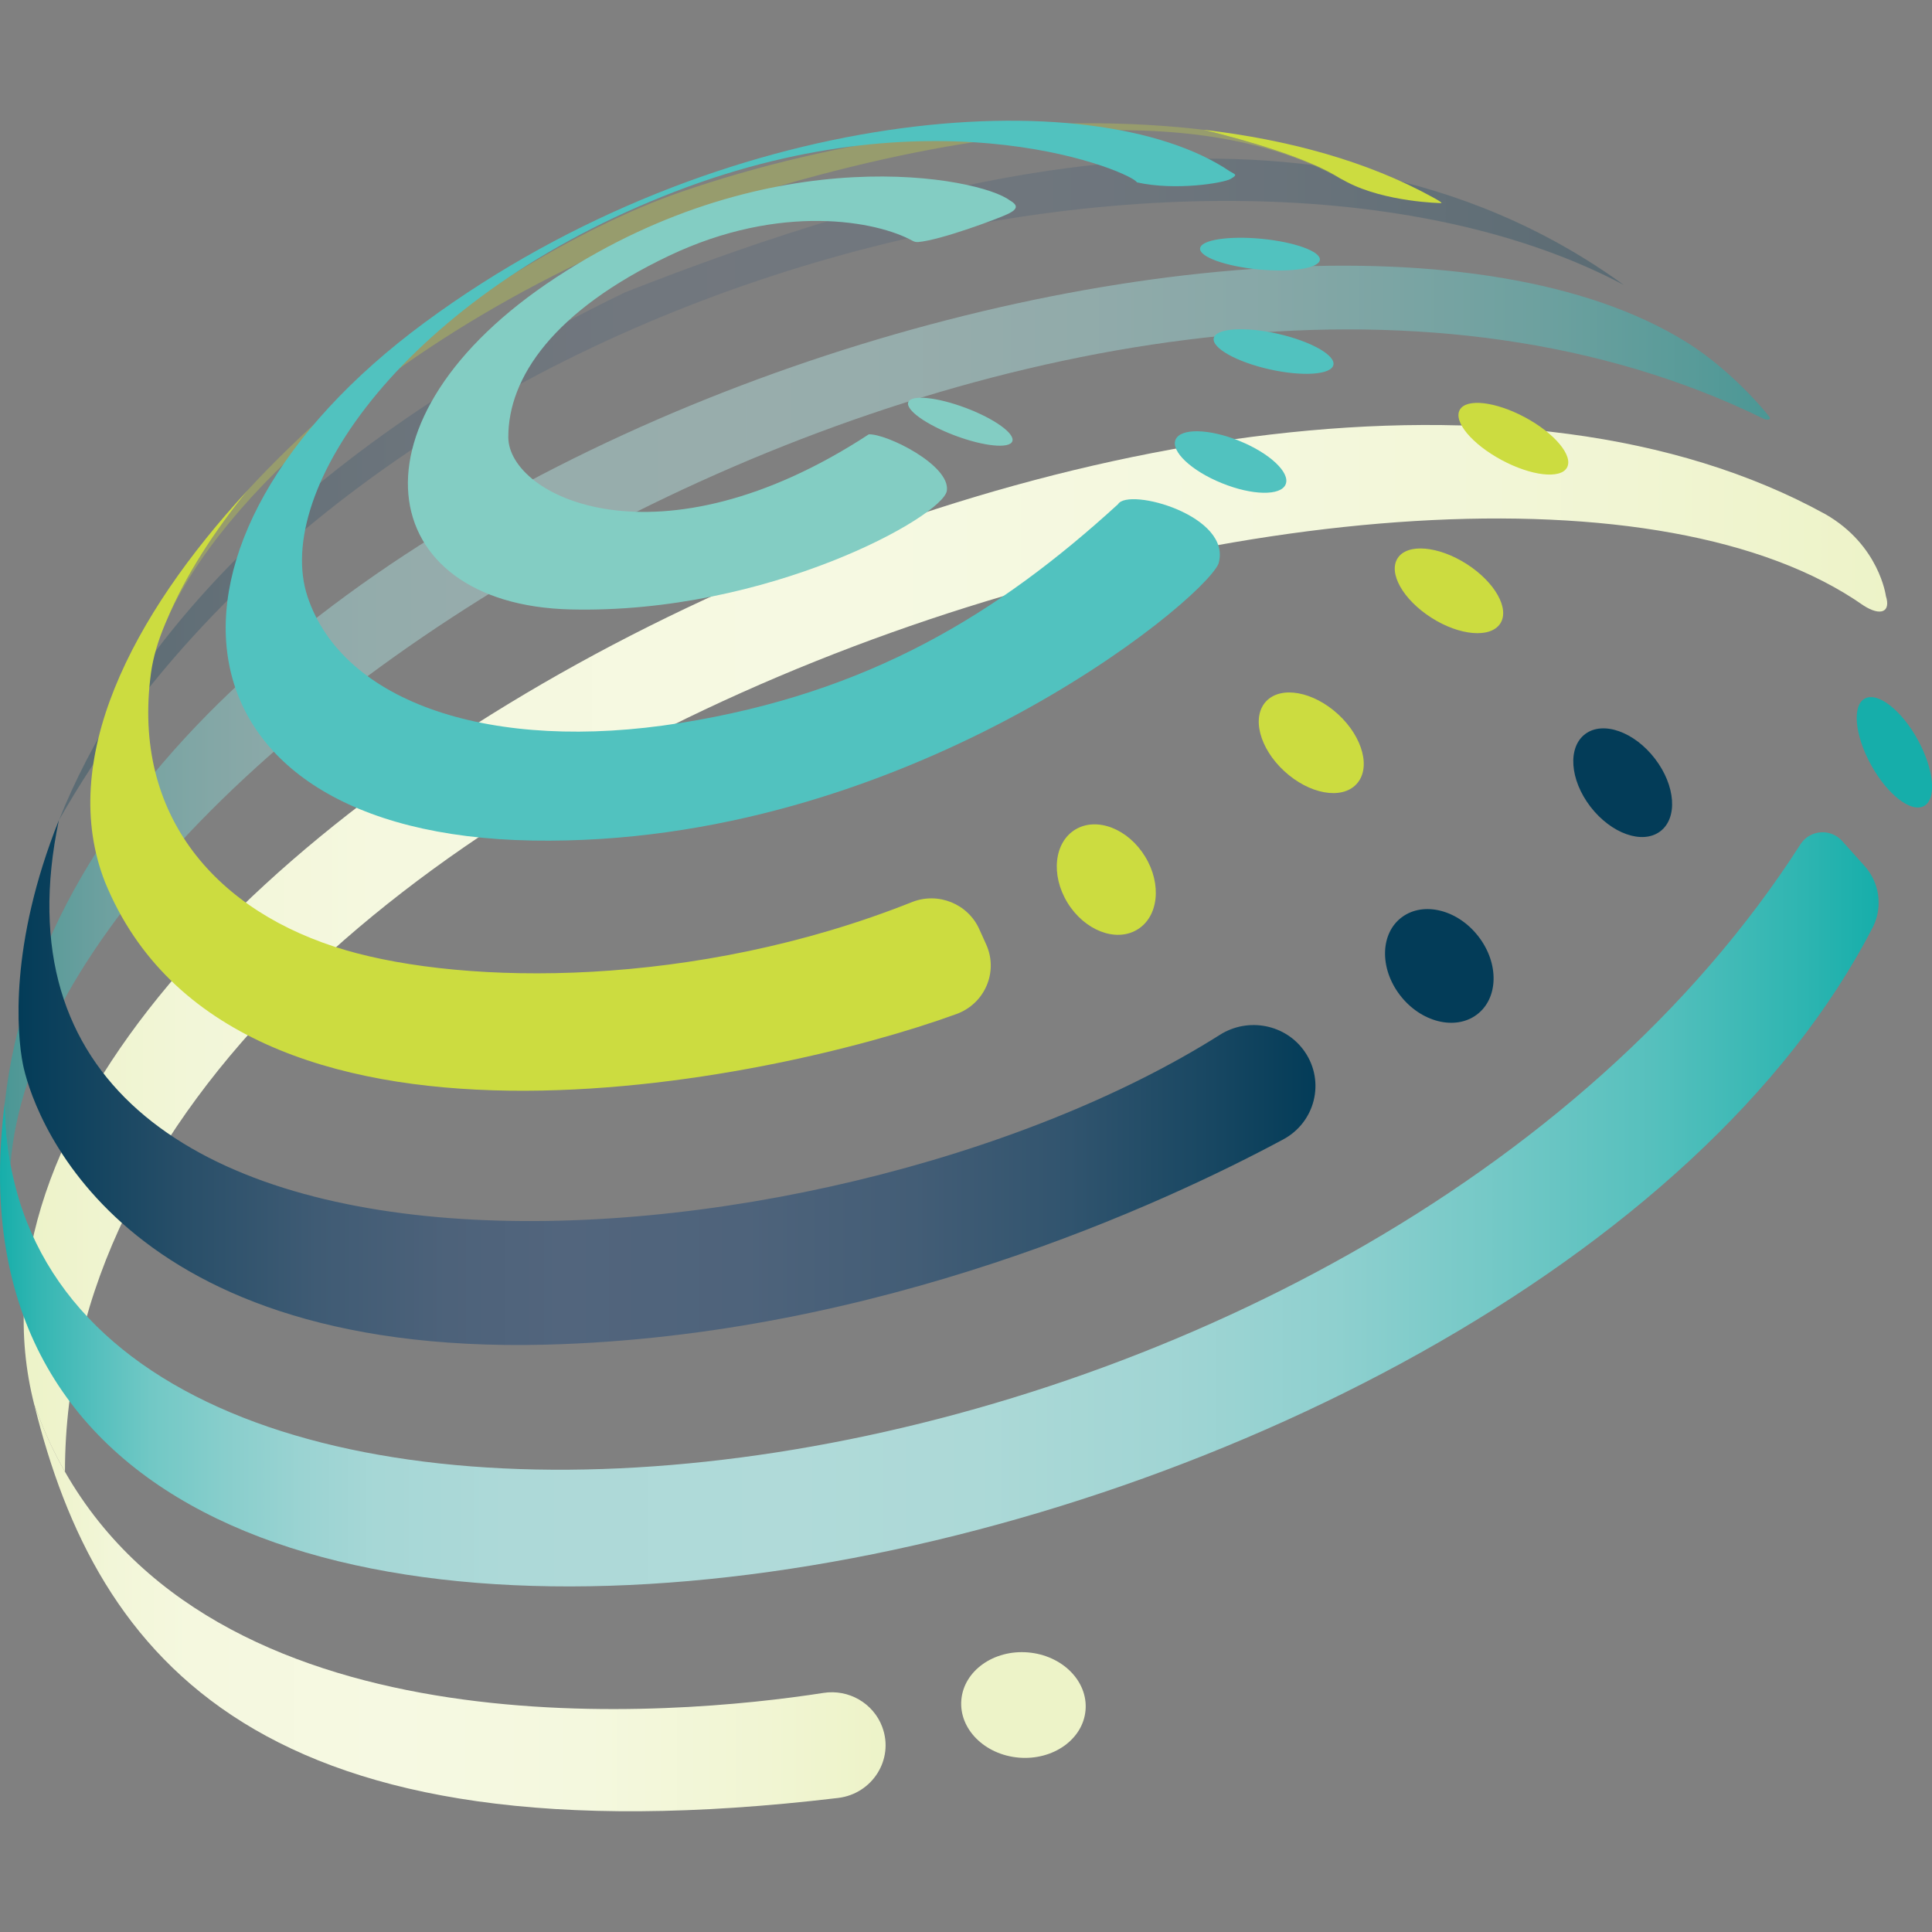 <svg width="32" height="32" viewBox="0 0 32 32" fill="none" xmlns="http://www.w3.org/2000/svg">
<rect x="0" y="0" width="32" height="32" fill="#808080" stroke="none"/>
<g clip-path="url(#clip0_200_10911)">
<g clip-path="url(#clip1_200_10911)">
<path d="M31.236 9.871C31.236 9.871 31.128 9.029 30.235 8.517C20.204 2.996 -1.785 14.062 0.567 23.264C0.572 23.273 0.584 23.307 0.603 23.359C0.737 23.724 0.896 24.064 1.076 24.378C1.079 12.325 24.292 5.414 30.867 10.03C31.152 10.212 31.321 10.136 31.236 9.871Z" fill="url(#paint0_linear_200_10911)"/>
<path d="M14.613 28.604C14.466 28.211 14.058 27.974 13.638 28.04C11.176 28.424 3.761 29.079 1.077 24.379C0.897 24.064 0.738 23.724 0.604 23.359C0.592 23.328 0.58 23.297 0.568 23.264C1.607 27.485 4.318 30.918 13.88 29.78C14.452 29.712 14.812 29.137 14.613 28.605V28.604Z" fill="url(#paint1_linear_200_10911)"/>
<path d="M17.98 28.326C18.021 27.845 17.595 27.417 17.026 27.369C16.458 27.322 15.964 27.674 15.923 28.155C15.881 28.636 16.308 29.064 16.876 29.112C17.444 29.159 17.939 28.808 17.98 28.326Z" fill="#EDF3C8"/>
<path opacity="0.5" d="M28.683 6.691C28.698 6.698 28.714 6.705 28.728 6.711C28.893 6.783 29.056 6.86 29.219 6.94C29.294 6.962 29.339 6.946 29.302 6.899C29.229 6.806 29.108 6.664 28.95 6.503C28.688 6.234 28.326 5.91 27.923 5.661C21.38 1.605 1.259 7.744 0.082 18.246C0.082 18.609 0.114 18.956 0.174 19.286C0.727 12.078 17.694 1.905 28.683 6.691Z" fill="url(#paint2_linear_200_10911)"/>
<path d="M30.882 14.342L30.511 13.929C30.325 13.721 29.989 13.741 29.83 13.971C22.597 25.266 1.722 27.794 0.174 19.285C0.113 18.955 0.082 18.609 0.082 18.245C-1.673 31.707 25.304 26.523 31.031 15.335C31.185 15.004 31.127 14.614 30.882 14.342Z" fill="url(#paint3_linear_200_10911)"/>
<path d="M31.866 13.351C32.08 13.237 32.035 12.746 31.765 12.254C31.495 11.762 31.102 11.456 30.888 11.57C30.674 11.684 30.719 12.175 30.989 12.667C31.259 13.159 31.652 13.465 31.866 13.351Z" fill="#16AEAA"/>
<path d="M0.975 13.585C0.15 15.651 0.282 17.124 0.378 17.619C0.506 18.285 1.764 22.454 9.032 22.272C14.543 22.134 19.283 19.931 21.253 18.873C21.785 18.588 21.951 17.914 21.611 17.42C21.298 16.965 20.674 16.843 20.205 17.14C13.646 21.287 -0.846 22.273 0.975 13.585Z" fill="url(#paint4_linear_200_10911)"/>
<path opacity="0.3" d="M26.894 4.719C21.587 0.869 14.545 3.203 10.357 4.84C4.465 7.698 1.991 11.044 0.977 13.584C6.297 4.221 20.412 1.276 26.894 4.719Z" fill="url(#paint5_linear_200_10911)"/>
<path d="M24.46 16.806C24.819 16.538 24.833 15.96 24.49 15.514C24.148 15.068 23.579 14.924 23.219 15.192C22.86 15.459 22.846 16.038 23.189 16.484C23.531 16.929 24.1 17.074 24.46 16.806Z" fill="#033C58"/>
<path d="M27.497 13.771C27.792 13.551 27.754 13.012 27.411 12.566C27.069 12.12 26.552 11.937 26.257 12.157C25.962 12.377 26 12.916 26.343 13.362C26.686 13.807 27.202 13.991 27.497 13.771Z" fill="#033C58"/>
<path d="M2.758 10.284C2.753 10.296 2.748 10.309 2.742 10.321C2.747 10.309 2.753 10.296 2.758 10.284Z" fill="#CCDC40"/>
<path d="M2.741 10.321C2.746 10.309 2.752 10.296 2.757 10.284C3.078 9.514 3.567 8.779 4.1 8.123C2.168 10.216 0.95 12.6 1.74 14.612C3.86 19.786 12.764 17.918 15.843 16.795C16.312 16.624 16.538 16.099 16.336 15.647L16.22 15.39C16.031 14.969 15.537 14.769 15.104 14.942C11.499 16.376 7.711 16.318 5.727 15.738C3.602 15.116 2.178 13.524 2.501 11.145C2.536 10.89 2.616 10.616 2.738 10.328C2.738 10.328 2.74 10.323 2.741 10.32L2.741 10.321Z" fill="#CCDC40"/>
<path d="M2.738 10.329C2.738 10.329 2.741 10.323 2.741 10.321C2.741 10.323 2.739 10.327 2.738 10.329Z" fill="#CCDC40"/>
<g opacity="0.3">
<path d="M19.932 2.149C19.791 2.132 19.65 2.118 19.507 2.105C16.842 1.869 13.838 2.297 11.271 3.182C9.582 3.765 7.38 5.101 5.494 6.764C5.003 7.197 4.533 7.652 4.1 8.121C3.568 8.778 3.079 9.512 2.758 10.283C3.2 9.268 4.162 8.08 5.538 6.931C7.424 5.358 10.085 3.859 13.249 2.984C16.421 2.109 18.557 2.053 19.972 2.251C21.159 2.418 21.838 2.763 22.192 2.952C21.672 2.62 20.679 2.333 19.932 2.149Z" fill="#CCDC40"/>
</g>
<path d="M23.728 3.266C22.655 2.675 21.348 2.314 19.932 2.149C20.679 2.333 21.673 2.62 22.192 2.952C22.237 2.976 22.277 2.998 22.311 3.016C22.95 3.349 23.866 3.364 23.866 3.364C23.866 3.364 23.929 3.374 23.728 3.266H23.728Z" fill="#CCDC40"/>
<path d="M18.832 15.4C19.188 15.19 19.248 14.647 18.967 14.188C18.686 13.728 18.171 13.527 17.815 13.737C17.46 13.948 17.4 14.491 17.68 14.95C17.961 15.409 18.477 15.611 18.832 15.4Z" fill="#CCDC40"/>
<path d="M22.464 12.991C22.711 12.732 22.578 12.214 22.166 11.833C21.754 11.453 21.22 11.355 20.973 11.614C20.726 11.873 20.859 12.392 21.271 12.772C21.683 13.152 22.217 13.251 22.464 12.991Z" fill="#CCDC40"/>
<path d="M24.848 10.329C25.01 10.084 24.761 9.642 24.293 9.342C23.824 9.042 23.313 8.997 23.151 9.243C22.989 9.488 23.237 9.93 23.706 10.23C24.174 10.53 24.686 10.574 24.848 10.329Z" fill="#CCDC40"/>
<path d="M25.954 7.745C26.062 7.55 25.752 7.178 25.262 6.914C24.771 6.65 24.286 6.594 24.178 6.789C24.07 6.984 24.38 7.355 24.87 7.619C25.361 7.883 25.846 7.939 25.954 7.745Z" fill="#CCDC40"/>
<path d="M18.517 8.352C16.527 10.171 14.394 11.475 11.269 11.975C8.143 12.475 5.68 11.641 5.094 9.883C4.509 8.125 6.734 4.888 11.176 3.175C15.618 1.463 18.794 2.88 18.829 3.02C19.468 3.164 20.269 3.031 20.384 2.963C20.5 2.894 20.469 2.894 20.369 2.837C18.117 1.314 11.958 1.711 7.039 5.338C2.119 8.965 2.689 13.816 8.817 13.922C14.945 14.028 19.881 9.999 20.181 9.34C20.424 8.544 18.691 8.067 18.518 8.351L18.517 8.352Z" fill="#51C2BF"/>
<path d="M21.294 8.023C21.375 7.83 21.032 7.507 20.529 7.303C20.025 7.098 19.552 7.089 19.471 7.282C19.39 7.475 19.732 7.798 20.236 8.002C20.739 8.207 21.213 8.216 21.294 8.023Z" fill="#51C2BF"/>
<path d="M21.163 5.528C20.616 5.405 20.142 5.437 20.104 5.599C20.066 5.762 20.479 5.994 21.026 6.117C21.574 6.24 22.047 6.208 22.085 6.046C22.123 5.883 21.71 5.652 21.163 5.528Z" fill="#51C2BF"/>
<path d="M19.877 4.114C19.863 4.254 20.297 4.41 20.844 4.463C21.392 4.515 21.847 4.444 21.861 4.304C21.875 4.164 21.442 4.008 20.894 3.955C20.346 3.903 19.891 3.974 19.877 4.114Z" fill="#51C2BF"/>
<path d="M16.723 3.318C16.238 2.943 12.797 2.249 9.217 4.591C5.637 6.933 6.179 10.015 9.448 10.094C12.716 10.174 15.626 8.548 15.683 8.127C15.742 7.706 14.69 7.183 14.39 7.194C10.914 9.468 8.419 8.229 8.419 7.24C8.419 6.25 9.17 5.148 11.075 4.239C12.934 3.352 14.529 3.665 15.11 3.986C15.14 4.003 15.173 4.012 15.207 4.009C15.578 3.979 16.554 3.614 16.704 3.539C16.863 3.459 16.861 3.397 16.723 3.317L16.723 3.318Z" fill="#83CDC3"/>
<path d="M16.767 7.31C16.816 7.183 16.471 6.935 15.995 6.756C15.519 6.577 15.093 6.534 15.044 6.661C14.995 6.788 15.341 7.035 15.817 7.214C16.293 7.393 16.718 7.436 16.767 7.31Z" fill="#83CDC3"/>
</g>
</g>
<defs>
<linearGradient id="paint0_linear_200_10911" x1="0.392" y1="15.709" x2="31.258" y2="15.709" gradientUnits="userSpaceOnUse">
<stop stop-color="#EDF3C8"/>
<stop offset="0.02" stop-color="#EEF3CC"/>
<stop offset="0.09" stop-color="#F2F6D8"/>
<stop offset="0.19" stop-color="#F5F8DF"/>
<stop offset="0.42" stop-color="#F6F9E2"/>
<stop offset="0.65" stop-color="#F4F8DE"/>
<stop offset="0.86" stop-color="#F1F5D3"/>
<stop offset="1" stop-color="#EDF3C8"/>
</linearGradient>
<linearGradient id="paint1_linear_200_10911" x1="0.568" y1="26.631" x2="14.668" y2="26.631" gradientUnits="userSpaceOnUse">
<stop stop-color="#EDF3C8"/>
<stop offset="0.02" stop-color="#EEF3CC"/>
<stop offset="0.09" stop-color="#F2F6D8"/>
<stop offset="0.19" stop-color="#F5F8DF"/>
<stop offset="0.42" stop-color="#F6F9E2"/>
<stop offset="0.65" stop-color="#F4F8DE"/>
<stop offset="0.86" stop-color="#F1F5D3"/>
<stop offset="1" stop-color="#EDF3C8"/>
</linearGradient>
<linearGradient id="paint2_linear_200_10911" x1="0.082" y1="11.842" x2="29.315" y2="11.842" gradientUnits="userSpaceOnUse">
<stop stop-color="#16AEAA"/>
<stop offset="0.02" stop-color="#33B6B2"/>
<stop offset="0.05" stop-color="#54BFBD"/>
<stop offset="0.08" stop-color="#71C8C5"/>
<stop offset="0.12" stop-color="#88CECC"/>
<stop offset="0.16" stop-color="#9AD3D2"/>
<stop offset="0.2" stop-color="#A6D7D6"/>
<stop offset="0.27" stop-color="#ADD9D8"/>
<stop offset="0.42" stop-color="#B0DAD9"/>
<stop offset="0.52" stop-color="#ACD9D7"/>
<stop offset="0.62" stop-color="#A1D5D4"/>
<stop offset="0.71" stop-color="#8FD0CF"/>
<stop offset="0.79" stop-color="#76C9C7"/>
<stop offset="0.88" stop-color="#56C0BD"/>
<stop offset="0.96" stop-color="#2EB5B1"/>
<stop offset="1" stop-color="#16AEAA"/>
</linearGradient>
<linearGradient id="paint3_linear_200_10911" x1="2.22373e-05" y1="20.031" x2="31.116" y2="20.031" gradientUnits="userSpaceOnUse">
<stop stop-color="#16AEAA"/>
<stop offset="0.02" stop-color="#33B6B2"/>
<stop offset="0.05" stop-color="#54BFBD"/>
<stop offset="0.08" stop-color="#71C8C5"/>
<stop offset="0.12" stop-color="#88CECC"/>
<stop offset="0.16" stop-color="#9AD3D2"/>
<stop offset="0.2" stop-color="#A6D7D6"/>
<stop offset="0.27" stop-color="#ADD9D8"/>
<stop offset="0.42" stop-color="#B0DAD9"/>
<stop offset="0.52" stop-color="#ACD9D7"/>
<stop offset="0.62" stop-color="#A1D5D4"/>
<stop offset="0.71" stop-color="#8FD0CF"/>
<stop offset="0.79" stop-color="#76C9C7"/>
<stop offset="0.88" stop-color="#56C0BD"/>
<stop offset="0.96" stop-color="#2EB5B1"/>
<stop offset="1" stop-color="#16AEAA"/>
</linearGradient>
<linearGradient id="paint4_linear_200_10911" x1="0.307" y1="17.932" x2="21.788" y2="17.932" gradientUnits="userSpaceOnUse">
<stop stop-color="#033C58"/>
<stop offset="0.02" stop-color="#093F5B"/>
<stop offset="0.13" stop-color="#294F69"/>
<stop offset="0.23" stop-color="#3F5B74"/>
<stop offset="0.33" stop-color="#4D627A"/>
<stop offset="0.42" stop-color="#52657D"/>
<stop offset="0.56" stop-color="#4E637B"/>
<stop offset="0.69" stop-color="#435D76"/>
<stop offset="0.81" stop-color="#31546E"/>
<stop offset="0.92" stop-color="#184762"/>
<stop offset="1" stop-color="#033C58"/>
</linearGradient>
<linearGradient id="paint5_linear_200_10911" x1="0.977" y1="8.105" x2="26.894" y2="8.105" gradientUnits="userSpaceOnUse">
<stop stop-color="#033C58"/>
<stop offset="0.02" stop-color="#093F5B"/>
<stop offset="0.13" stop-color="#294F69"/>
<stop offset="0.23" stop-color="#3F5B74"/>
<stop offset="0.33" stop-color="#4D627A"/>
<stop offset="0.42" stop-color="#52657D"/>
<stop offset="0.56" stop-color="#4E637B"/>
<stop offset="0.69" stop-color="#435D76"/>
<stop offset="0.81" stop-color="#31546E"/>
<stop offset="0.92" stop-color="#184762"/>
<stop offset="1" stop-color="#033C58"/>
</linearGradient>
<clipPath id="clip0_200_10911">
<rect width="32" height="32" fill="white"/>
</clipPath>
<clipPath id="clip1_200_10911">
<rect width="32" height="28" fill="white" transform="translate(0 2)"/>
</clipPath>
</defs>
</svg>
